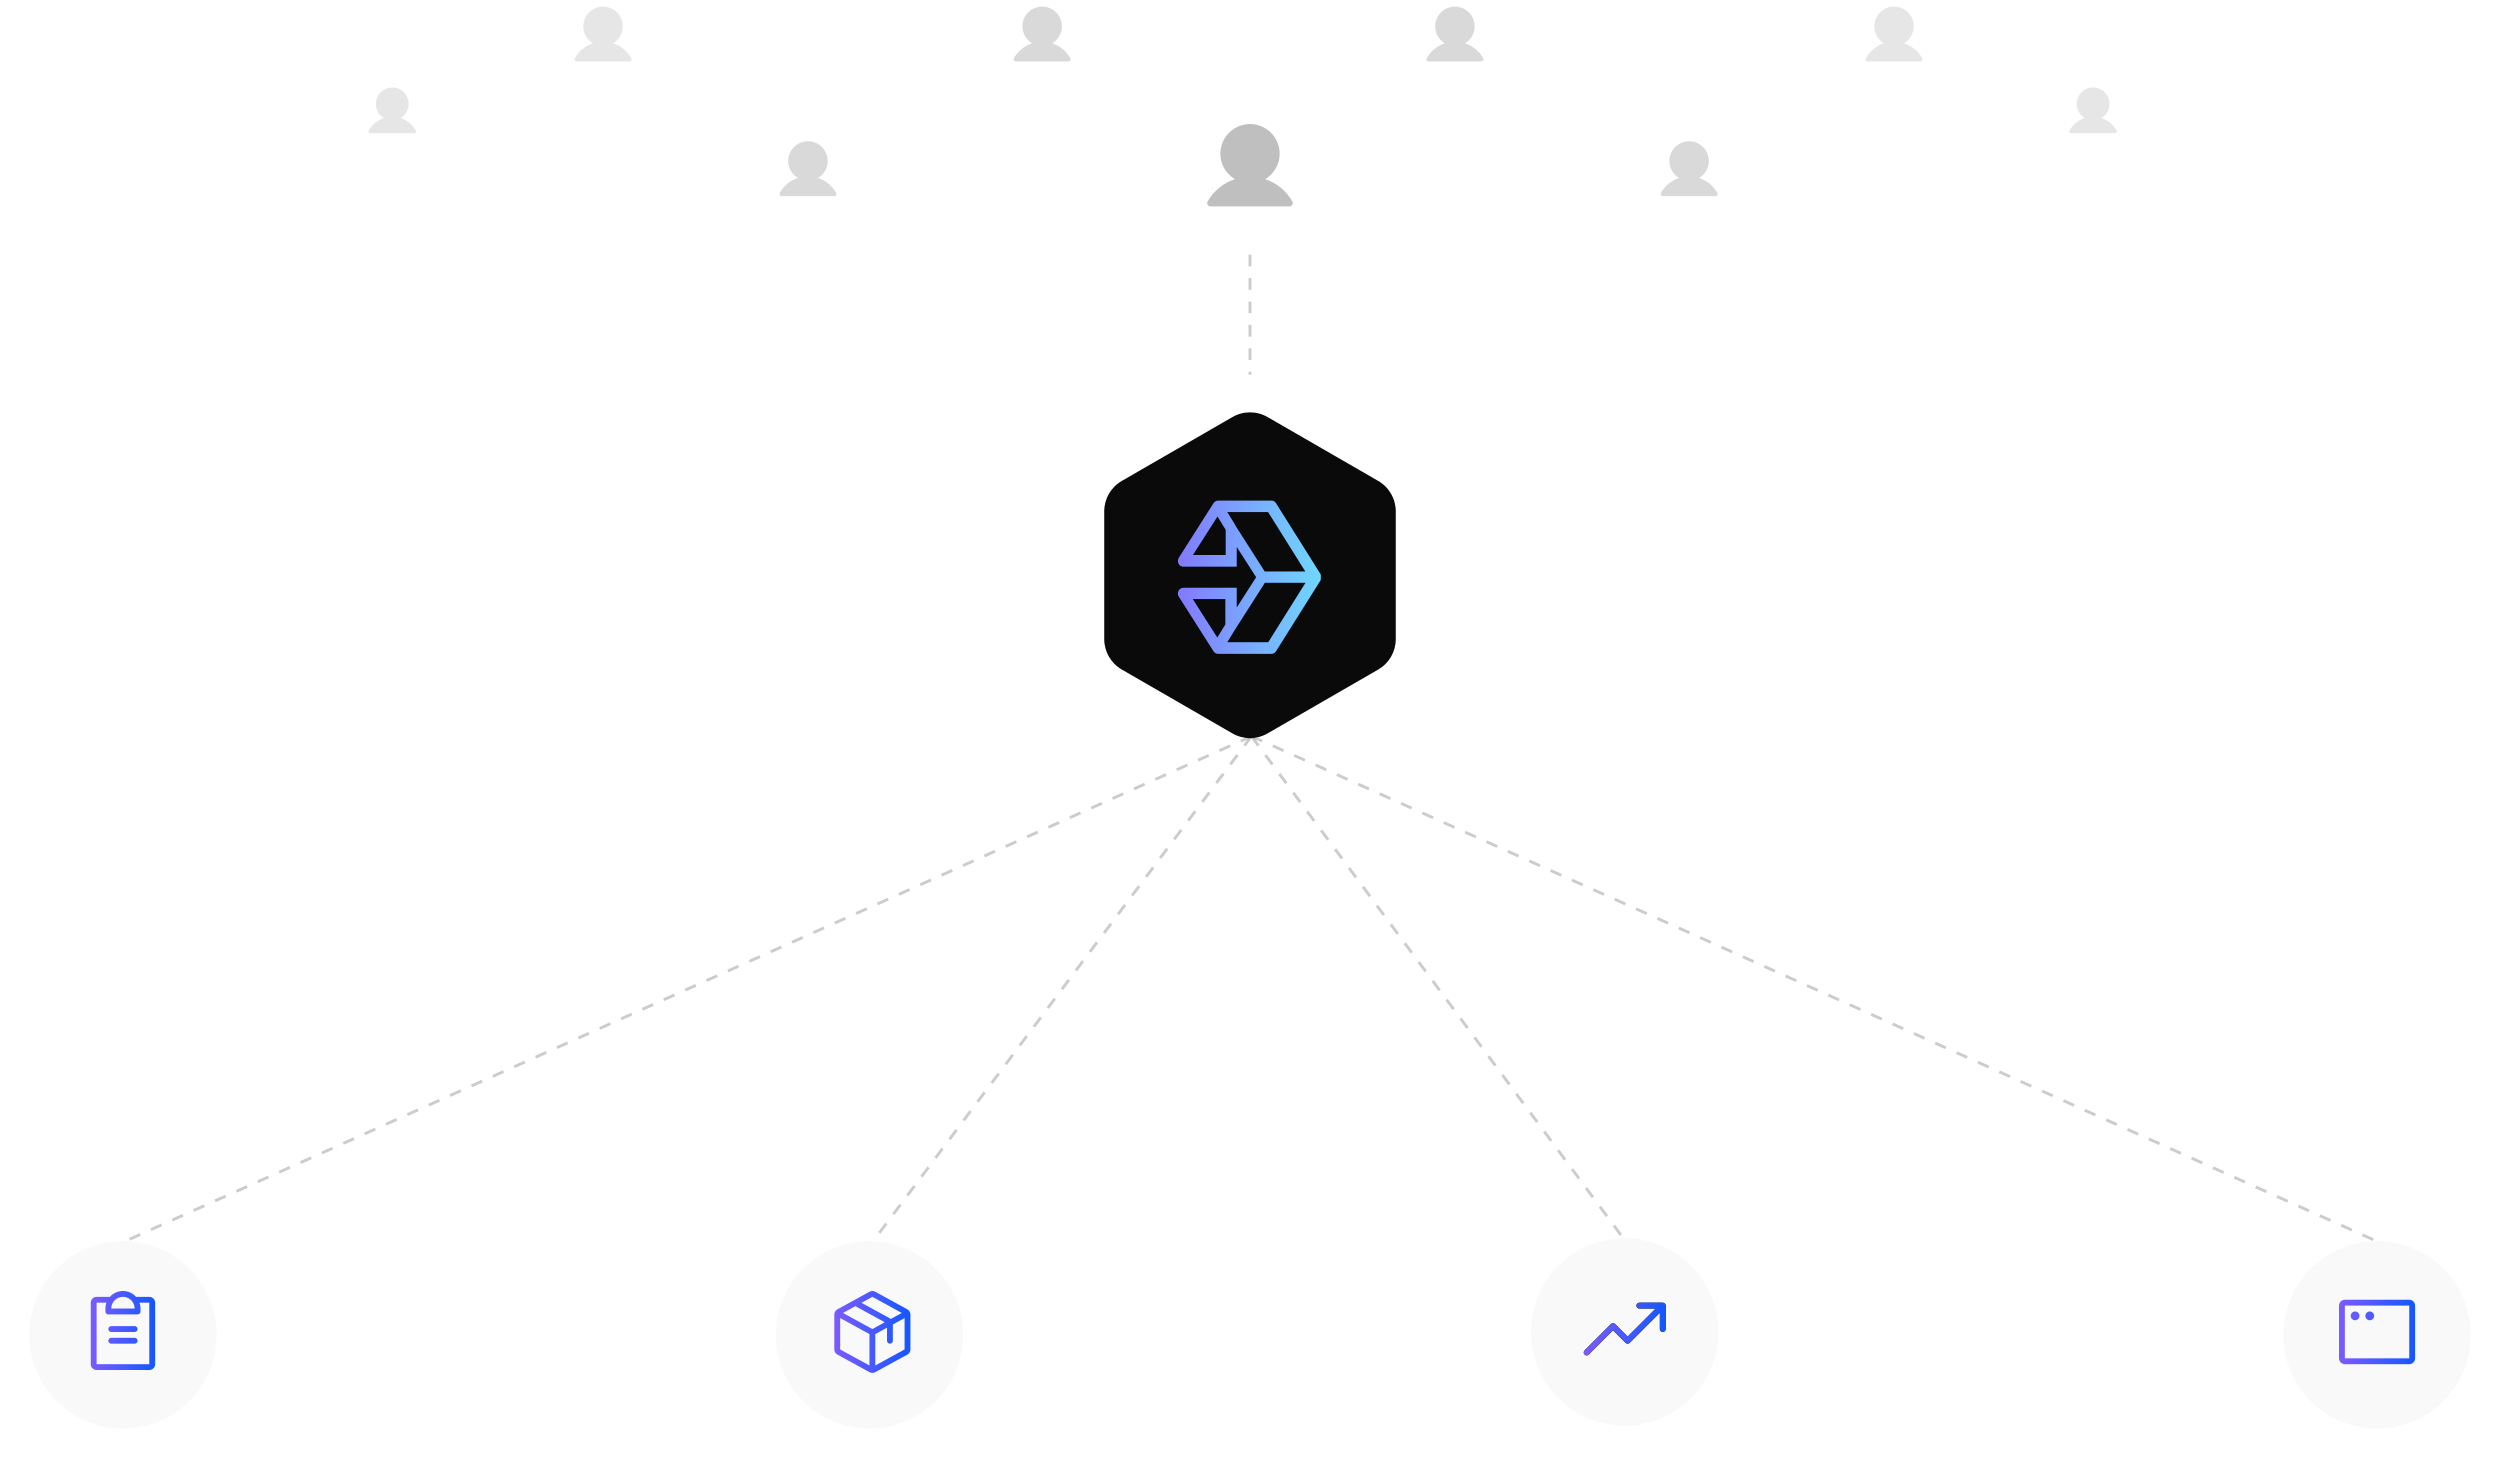 <svg width="854" height="498" viewBox="0 0 854 498" fill="none" xmlns="http://www.w3.org/2000/svg">
<path d="M421 142.464C424.713 140.321 429.287 140.321 433 142.464L470.797 164.286C474.509 166.429 476.797 170.391 476.797 174.678V218.322C476.797 222.609 474.509 226.571 470.797 228.714L433 250.536C429.287 252.679 424.713 252.679 421 250.536L383.204 228.714C379.491 226.571 377.204 222.609 377.204 218.322V174.678C377.204 170.391 379.491 166.429 383.204 164.286L421 142.464Z" fill="#0A0A0B"/>
<path fill-rule="evenodd" clip-rule="evenodd" d="M451.188 197.376C451.188 197.31 451.188 197.179 451.188 197.114C451.188 197.048 451.188 196.917 451.188 196.852C451.188 196.786 451.188 196.656 451.188 196.59C451.188 196.525 451.188 196.394 451.128 196.328V196.197C451.128 196.197 451.128 196.067 451.067 196.067L435.855 171.851C435.49 171.327 434.942 171 434.334 171H416.08C415.472 171 414.924 171.327 414.559 171.851L402.694 190.503C402.329 191.093 402.268 191.878 402.572 192.532C402.876 193.187 403.485 193.58 404.215 193.58H422.469V186.838L429.101 197.179L422.469 207.52V200.779H404.215C403.546 200.779 402.937 201.171 402.572 201.826C402.268 202.48 402.268 203.266 402.694 203.855L414.559 222.507C414.924 223.031 415.472 223.358 416.08 223.358H434.334C434.942 223.358 435.49 223.031 435.855 222.507L451.067 198.292C451.067 198.292 451.067 198.226 451.128 198.161V198.03C451.128 197.965 451.188 197.834 451.188 197.768C451.188 197.703 451.188 197.572 451.188 197.506V197.376ZM418.636 189.587H407.501L415.897 176.432L418.696 181.014V189.587H418.636ZM421.982 179.377L419.244 174.927H433.178L445.895 195.216H432.022L421.921 179.377H421.982ZM418.636 213.214L415.837 217.795L407.44 204.64H418.575V213.214H418.636ZM433.178 219.366H419.244L421.982 214.916L432.083 199.077H445.956L433.239 219.366H433.178Z" fill="url(#paint0_linear_255_1381)"/>
<path d="M427.5 251.5L297.5 425" stroke="black" stroke-opacity="0.2" stroke-dasharray="4 4"/>
<path d="M427.5 251.5L556 425" stroke="black" stroke-opacity="0.2" stroke-dasharray="4 4"/>
<path d="M427.5 251.5L813 424.5" stroke="black" stroke-opacity="0.2" stroke-dasharray="4 4"/>
<path d="M427.5 251.5L40.5 425" stroke="black" stroke-opacity="0.2" stroke-dasharray="4 4"/>
<path d="M441.474 69.937C441.376 70.109 441.234 70.251 441.063 70.349C440.892 70.448 440.697 70.5 440.5 70.5H413.5C413.303 70.5 413.109 70.448 412.938 70.349C412.767 70.25 412.625 70.108 412.527 69.937C412.428 69.766 412.376 69.572 412.376 69.375C412.376 69.177 412.428 68.983 412.527 68.812C414.669 65.11 417.969 62.455 421.821 61.196C419.915 60.062 418.435 58.334 417.607 56.277C416.779 54.22 416.65 51.948 417.238 49.81C417.826 47.672 419.1 45.787 420.863 44.443C422.627 43.099 424.783 42.371 427 42.371C429.217 42.371 431.373 43.099 433.137 44.443C434.9 45.787 436.174 47.672 436.762 49.81C437.35 51.948 437.221 54.22 436.393 56.277C435.565 58.334 434.084 60.062 432.179 61.196C436.031 62.455 439.331 65.11 441.473 68.812C441.572 68.983 441.624 69.177 441.624 69.375C441.625 69.572 441.573 69.766 441.474 69.937Z" fill="black" fill-opacity="0.25"/>
<path d="M365.65 20.626C365.584 20.74 365.489 20.834 365.375 20.9C365.261 20.966 365.132 21.001 365 21.001H347C346.868 21 346.739 20.966 346.625 20.9C346.511 20.834 346.417 20.739 346.351 20.625C346.285 20.511 346.251 20.382 346.251 20.25C346.251 20.119 346.285 19.99 346.351 19.876C347.779 17.407 349.979 15.637 352.547 14.798C351.277 14.042 350.29 12.89 349.738 11.518C349.186 10.147 349.1 8.633 349.492 7.207C349.884 5.782 350.733 4.525 351.909 3.629C353.084 2.733 354.522 2.248 356 2.248C357.478 2.248 358.915 2.733 360.091 3.629C361.267 4.525 362.116 5.782 362.508 7.207C362.9 8.633 362.814 10.147 362.262 11.518C361.71 12.89 360.723 14.042 359.453 14.798C362.021 15.637 364.221 17.407 365.649 19.876C365.715 19.989 365.749 20.119 365.75 20.25C365.75 20.382 365.715 20.512 365.65 20.626Z" fill="black" fill-opacity="0.15"/>
<path d="M215.65 20.626C215.584 20.74 215.489 20.834 215.375 20.9C215.261 20.966 215.132 21.001 215 21.001H197C196.868 21 196.739 20.966 196.625 20.9C196.511 20.834 196.417 20.739 196.351 20.625C196.285 20.511 196.251 20.382 196.251 20.25C196.251 20.119 196.285 19.99 196.351 19.876C197.779 17.407 199.979 15.637 202.547 14.798C201.277 14.042 200.29 12.89 199.738 11.518C199.186 10.147 199.1 8.633 199.492 7.207C199.884 5.782 200.733 4.525 201.909 3.629C203.084 2.733 204.522 2.248 206 2.248C207.478 2.248 208.915 2.733 210.091 3.629C211.267 4.525 212.116 5.782 212.508 7.207C212.9 8.633 212.814 10.147 212.262 11.518C211.71 12.89 210.723 14.042 209.453 14.798C212.021 15.637 214.221 17.407 215.649 19.876C215.715 19.989 215.749 20.119 215.75 20.25C215.75 20.382 215.715 20.512 215.65 20.626Z" fill="black" fill-opacity="0.1"/>
<path d="M285.65 66.626C285.584 66.74 285.489 66.834 285.375 66.9C285.261 66.966 285.132 67.001 285 67.001H267C266.868 67.001 266.739 66.966 266.625 66.9C266.511 66.834 266.417 66.739 266.351 66.625C266.285 66.511 266.251 66.382 266.251 66.25C266.251 66.119 266.285 65.99 266.351 65.876C267.779 63.407 269.979 61.637 272.547 60.798C271.277 60.042 270.29 58.89 269.738 57.519C269.186 56.147 269.1 54.633 269.492 53.208C269.884 51.782 270.733 50.525 271.909 49.629C273.084 48.733 274.522 48.248 276 48.248C277.478 48.248 278.915 48.733 280.091 49.629C281.267 50.525 282.116 51.782 282.508 53.208C282.9 54.633 282.814 56.147 282.262 57.519C281.71 58.89 280.723 60.042 279.453 60.798C282.021 61.637 284.221 63.407 285.649 65.876C285.715 65.99 285.749 66.119 285.75 66.251C285.75 66.382 285.715 66.511 285.65 66.626Z" fill="black" fill-opacity="0.15"/>
<path d="M142.041 45.188C141.987 45.283 141.908 45.362 141.813 45.416C141.718 45.471 141.61 45.5 141.5 45.5H126.5C126.39 45.5 126.283 45.471 126.188 45.416C126.093 45.361 126.014 45.282 125.959 45.187C125.904 45.092 125.876 44.985 125.876 44.875C125.876 44.765 125.905 44.658 125.959 44.563C127.149 42.506 128.983 41.031 131.123 40.331C130.064 39.701 129.242 38.741 128.782 37.598C128.322 36.456 128.25 35.194 128.576 34.006C128.903 32.818 129.611 31.771 130.591 31.024C131.57 30.277 132.768 29.873 134 29.873C135.232 29.873 136.43 30.277 137.409 31.024C138.389 31.771 139.097 32.818 139.423 34.006C139.75 35.194 139.678 36.456 139.218 37.598C138.758 38.741 137.936 39.701 136.877 40.331C139.017 41.031 140.851 42.506 142.041 44.563C142.096 44.658 142.125 44.765 142.125 44.875C142.125 44.985 142.096 45.093 142.041 45.188Z" fill="black" fill-opacity="0.1"/>
<path d="M506.65 20.626C506.584 20.74 506.489 20.834 506.375 20.9C506.261 20.966 506.132 21.001 506 21.001H488C487.868 21 487.739 20.966 487.625 20.9C487.511 20.834 487.417 20.739 487.351 20.625C487.285 20.511 487.251 20.382 487.251 20.25C487.251 20.119 487.285 19.99 487.351 19.876C488.779 17.407 490.979 15.637 493.547 14.798C492.277 14.042 491.29 12.89 490.738 11.518C490.186 10.147 490.1 8.633 490.492 7.207C490.884 5.782 491.733 4.525 492.909 3.629C494.084 2.733 495.522 2.248 497 2.248C498.478 2.248 499.915 2.733 501.091 3.629C502.267 4.525 503.116 5.782 503.508 7.207C503.9 8.633 503.814 10.147 503.262 11.518C502.71 12.89 501.723 14.042 500.453 14.798C503.021 15.637 505.221 17.407 506.649 19.876C506.715 19.989 506.749 20.119 506.75 20.25C506.75 20.382 506.715 20.512 506.65 20.626Z" fill="black" fill-opacity="0.15"/>
<path d="M656.65 20.626C656.584 20.74 656.489 20.834 656.375 20.9C656.261 20.966 656.132 21.001 656 21.001H638C637.868 21 637.739 20.966 637.625 20.9C637.511 20.834 637.417 20.739 637.351 20.625C637.285 20.511 637.251 20.382 637.251 20.25C637.251 20.119 637.285 19.99 637.351 19.876C638.779 17.407 640.979 15.637 643.547 14.798C642.277 14.042 641.29 12.89 640.738 11.518C640.186 10.147 640.1 8.633 640.492 7.207C640.884 5.782 641.733 4.525 642.909 3.629C644.084 2.733 645.522 2.248 647 2.248C648.478 2.248 649.915 2.733 651.091 3.629C652.267 4.525 653.116 5.782 653.508 7.207C653.9 8.633 653.814 10.147 653.262 11.518C652.71 12.89 651.723 14.042 650.453 14.798C653.021 15.637 655.221 17.407 656.649 19.876C656.715 19.989 656.749 20.119 656.75 20.25C656.75 20.382 656.715 20.512 656.65 20.626Z" fill="black" fill-opacity="0.1"/>
<path d="M586.65 66.626C586.584 66.74 586.489 66.834 586.375 66.9C586.261 66.966 586.132 67.001 586 67.001H568C567.868 67.001 567.739 66.966 567.625 66.9C567.511 66.834 567.417 66.739 567.351 66.625C567.285 66.511 567.251 66.382 567.251 66.25C567.251 66.119 567.285 65.99 567.351 65.876C568.779 63.407 570.979 61.637 573.547 60.798C572.277 60.042 571.29 58.89 570.738 57.519C570.186 56.147 570.1 54.633 570.492 53.208C570.884 51.782 571.733 50.525 572.909 49.629C574.084 48.733 575.522 48.248 577 48.248C578.478 48.248 579.915 48.733 581.091 49.629C582.267 50.525 583.116 51.782 583.508 53.208C583.9 54.633 583.814 56.147 583.262 57.519C582.71 58.89 581.723 60.042 580.453 60.798C583.021 61.637 585.221 63.407 586.649 65.876C586.715 65.99 586.749 66.119 586.75 66.251C586.75 66.382 586.715 66.511 586.65 66.626Z" fill="black" fill-opacity="0.15"/>
<path d="M723.041 45.188C722.987 45.283 722.908 45.362 722.813 45.416C722.718 45.471 722.61 45.5 722.5 45.5H707.5C707.39 45.5 707.283 45.471 707.188 45.416C707.093 45.361 707.014 45.282 706.959 45.187C706.905 45.092 706.876 44.985 706.876 44.875C706.876 44.765 706.905 44.658 706.959 44.563C708.149 42.506 709.983 41.031 712.123 40.331C711.064 39.701 710.242 38.741 709.782 37.598C709.322 36.456 709.25 35.194 709.577 34.006C709.903 32.818 710.611 31.771 711.591 31.024C712.571 30.277 713.768 29.873 715 29.873C716.232 29.873 717.43 30.277 718.409 31.024C719.389 31.771 720.097 32.818 720.424 34.006C720.75 35.194 720.678 36.456 720.218 37.598C719.758 38.741 718.936 39.701 717.877 40.331C720.017 41.031 721.851 42.506 723.041 44.563C723.096 44.658 723.125 44.765 723.125 44.875C723.125 44.985 723.096 45.093 723.041 45.188Z" fill="black" fill-opacity="0.1"/>
<path d="M427 87V128" stroke="black" stroke-opacity="0.2" stroke-dasharray="4 4"/>
<g filter="url(#filter0_d_255_1381)">
<circle cx="42" cy="455" r="32" fill="#F9F9F9"/>
</g>
<path d="M47 458C47 458.265 46.895 458.519 46.707 458.707C46.52 458.894 46.265 459 46 459H38C37.735 459 37.48 458.894 37.293 458.707C37.105 458.519 37 458.265 37 458C37 457.735 37.105 457.48 37.293 457.293C37.48 457.105 37.735 457 38 457H46C46.265 457 46.52 457.105 46.707 457.293C46.895 457.48 47 457.735 47 458ZM46 453H38C37.735 453 37.48 453.105 37.293 453.293C37.105 453.48 37 453.735 37 454C37 454.265 37.105 454.519 37.293 454.707C37.48 454.894 37.735 455 38 455H46C46.265 455 46.52 454.894 46.707 454.707C46.895 454.519 47 454.265 47 454C47 453.735 46.895 453.48 46.707 453.293C46.52 453.105 46.265 453 46 453ZM53 445V466C53 466.53 52.789 467.039 52.414 467.414C52.039 467.789 51.53 468 51 468H33C32.47 468 31.961 467.789 31.586 467.414C31.211 467.039 31 466.53 31 466V445C31 444.469 31.211 443.961 31.586 443.586C31.961 443.211 32.47 443 33 443H37.532C38.094 442.371 38.783 441.867 39.553 441.523C40.322 441.178 41.157 441 42 441C42.843 441 43.678 441.178 44.447 441.523C45.217 441.867 45.906 442.371 46.468 443H51C51.53 443 52.039 443.211 52.414 443.586C52.789 443.961 53 444.469 53 445ZM38 447H46C46 445.939 45.579 444.922 44.828 444.171C44.078 443.421 43.061 443 42 443C40.939 443 39.922 443.421 39.172 444.171C38.421 444.922 38 445.939 38 447ZM51 445H47.656C47.884 445.642 48 446.318 48 447V448C48 448.265 47.895 448.519 47.707 448.707C47.52 448.894 47.265 449 47 449H37C36.735 449 36.48 448.894 36.293 448.707C36.105 448.519 36 448.265 36 448V447C36 446.318 36.116 445.642 36.344 445H33V466H51V445Z" fill="url(#paint1_linear_255_1381)"/>
<g filter="url(#filter1_d_255_1381)">
<circle cx="297" cy="455" r="32" fill="#F9F9F9"/>
</g>
<path d="M309.96 447.268L298.96 441.25C298.666 441.087 298.336 441.002 298 441.002C297.664 441.002 297.334 441.087 297.04 441.25L286.04 447.271C285.726 447.443 285.464 447.696 285.281 448.004C285.098 448.311 285.001 448.663 285 449.021V460.976C285.001 461.334 285.098 461.685 285.281 461.993C285.464 462.301 285.726 462.554 286.04 462.726L297.04 468.747C297.334 468.909 297.664 468.995 298 468.995C298.336 468.995 298.666 468.909 298.96 468.747L309.96 462.726C310.274 462.554 310.536 462.301 310.719 461.993C310.902 461.685 310.999 461.334 311 460.976V449.022C311 448.663 310.903 448.311 310.72 448.003C310.537 447.694 310.275 447.44 309.96 447.268ZM298 443L308.042 448.5L304.321 450.537L294.278 445.037L298 443ZM298 454L287.957 448.5L292.195 446.18L302.237 451.68L298 454ZM287 450.25L297 455.722V466.446L287 460.977V450.25ZM309 460.972L299 466.446V455.727L303 453.538V458C303 458.265 303.105 458.519 303.293 458.707C303.48 458.894 303.735 459 304 459C304.265 459 304.52 458.894 304.707 458.707C304.895 458.519 305 458.265 305 458V452.443L309 450.25V460.971V460.972Z" fill="url(#paint2_linear_255_1381)"/>
<g filter="url(#filter2_d_255_1381)">
<circle cx="555" cy="454" r="32" fill="#F9F9F9"/>
</g>
<path d="M569 446V454C569 454.265 568.895 454.52 568.707 454.707C568.52 454.895 568.265 455 568 455C567.735 455 567.48 454.895 567.293 454.707C567.105 454.52 567 454.265 567 454V448.414L556.707 458.708C556.615 458.8 556.504 458.874 556.383 458.925C556.261 458.975 556.131 459.001 556 459.001C555.869 459.001 555.738 458.975 555.617 458.925C555.496 458.874 555.385 458.8 555.292 458.708L551 454.414L542.707 462.708C542.52 462.895 542.265 463.001 542 463.001C541.735 463.001 541.48 462.895 541.292 462.708C541.105 462.52 540.999 462.265 540.999 462C540.999 461.735 541.105 461.48 541.292 461.292L550.292 452.292C550.385 452.2 550.496 452.126 550.617 452.075C550.738 452.025 550.869 451.999 551 451.999C551.131 451.999 551.261 452.025 551.383 452.075C551.504 452.126 551.615 452.2 551.707 452.292L556 456.586L565.586 447H560C559.735 447 559.48 446.895 559.293 446.707C559.105 446.52 559 446.265 559 446C559 445.735 559.105 445.48 559.293 445.293C559.48 445.105 559.735 445 560 445H568C568.265 445 568.52 445.105 568.707 445.293C568.895 445.48 569 445.735 569 446Z" fill="black"/>
<path d="M569 446V454C569 454.265 568.895 454.52 568.707 454.707C568.52 454.895 568.265 455 568 455C567.735 455 567.48 454.895 567.293 454.707C567.105 454.52 567 454.265 567 454V448.414L556.707 458.708C556.615 458.8 556.504 458.874 556.383 458.925C556.261 458.975 556.131 459.001 556 459.001C555.869 459.001 555.738 458.975 555.617 458.925C555.496 458.874 555.385 458.8 555.292 458.708L551 454.414L542.707 462.708C542.52 462.895 542.265 463.001 542 463.001C541.735 463.001 541.48 462.895 541.292 462.708C541.105 462.52 540.999 462.265 540.999 462C540.999 461.735 541.105 461.48 541.292 461.292L550.292 452.292C550.385 452.2 550.496 452.126 550.617 452.075C550.738 452.025 550.869 451.999 551 451.999C551.131 451.999 551.261 452.025 551.383 452.075C551.504 452.126 551.615 452.2 551.707 452.292L556 456.586L565.586 447H560C559.735 447 559.48 446.895 559.293 446.707C559.105 446.52 559 446.265 559 446C559 445.735 559.105 445.48 559.293 445.293C559.48 445.105 559.735 445 560 445H568C568.265 445 568.52 445.105 568.707 445.293C568.895 445.48 569 445.735 569 446Z" fill="url(#paint3_linear_255_1381)"/>
<g filter="url(#filter3_d_255_1381)">
<circle cx="812" cy="455" r="32" fill="#F9F9F9"/>
</g>
<path d="M823 444H801C800.47 444 799.961 444.211 799.586 444.586C799.211 444.961 799 445.47 799 446V464C799 464.53 799.211 465.039 799.586 465.414C799.961 465.789 800.47 466 801 466H823C823.53 466 824.039 465.789 824.414 465.414C824.789 465.039 825 464.53 825 464V446C825 445.47 824.789 444.961 824.414 444.586C824.039 444.211 823.53 444 823 444ZM823 464H801V446H823V464ZM806 449.5C806 449.797 805.912 450.087 805.747 450.333C805.582 450.58 805.348 450.772 805.074 450.886C804.8 450.999 804.498 451.029 804.207 450.971C803.916 450.913 803.649 450.77 803.439 450.561C803.23 450.351 803.087 450.084 803.029 449.793C802.971 449.502 803.001 449.2 803.114 448.926C803.228 448.652 803.42 448.418 803.667 448.253C803.913 448.088 804.203 448 804.5 448C804.898 448 805.279 448.158 805.561 448.439C805.842 448.721 806 449.102 806 449.5ZM811 449.5C811 449.797 810.912 450.087 810.747 450.333C810.582 450.58 810.348 450.772 810.074 450.886C809.8 450.999 809.498 451.029 809.207 450.971C808.916 450.913 808.649 450.77 808.439 450.561C808.23 450.351 808.087 450.084 808.029 449.793C807.971 449.502 808.001 449.2 808.114 448.926C808.228 448.652 808.42 448.418 808.667 448.253C808.913 448.088 809.203 448 809.5 448C809.898 448 810.279 448.158 810.561 448.439C810.842 448.721 811 449.102 811 449.5Z" fill="url(#paint4_linear_255_1381)"/>
<defs>
<filter id="filter0_d_255_1381" x="0" y="414" width="84" height="84" filterUnits="userSpaceOnUse" color-interpolation-filters="sRGB">
<feFlood flood-opacity="0" result="BackgroundImageFix"/>
<feColorMatrix in="SourceAlpha" type="matrix" values="0 0 0 0 0 0 0 0 0 0 0 0 0 0 0 0 0 0 127 0" result="hardAlpha"/>
<feOffset dy="1"/>
<feGaussianBlur stdDeviation="5"/>
<feComposite in2="hardAlpha" operator="out"/>
<feColorMatrix type="matrix" values="0 0 0 0 0 0 0 0 0 0 0 0 0 0 0 0 0 0 0.1 0"/>
<feBlend mode="normal" in2="BackgroundImageFix" result="effect1_dropShadow_255_1381"/>
<feBlend mode="normal" in="SourceGraphic" in2="effect1_dropShadow_255_1381" result="shape"/>
</filter>
<filter id="filter1_d_255_1381" x="255" y="414" width="84" height="84" filterUnits="userSpaceOnUse" color-interpolation-filters="sRGB">
<feFlood flood-opacity="0" result="BackgroundImageFix"/>
<feColorMatrix in="SourceAlpha" type="matrix" values="0 0 0 0 0 0 0 0 0 0 0 0 0 0 0 0 0 0 127 0" result="hardAlpha"/>
<feOffset dy="1"/>
<feGaussianBlur stdDeviation="5"/>
<feComposite in2="hardAlpha" operator="out"/>
<feColorMatrix type="matrix" values="0 0 0 0 0 0 0 0 0 0 0 0 0 0 0 0 0 0 0.1 0"/>
<feBlend mode="normal" in2="BackgroundImageFix" result="effect1_dropShadow_255_1381"/>
<feBlend mode="normal" in="SourceGraphic" in2="effect1_dropShadow_255_1381" result="shape"/>
</filter>
<filter id="filter2_d_255_1381" x="513" y="413" width="84" height="84" filterUnits="userSpaceOnUse" color-interpolation-filters="sRGB">
<feFlood flood-opacity="0" result="BackgroundImageFix"/>
<feColorMatrix in="SourceAlpha" type="matrix" values="0 0 0 0 0 0 0 0 0 0 0 0 0 0 0 0 0 0 127 0" result="hardAlpha"/>
<feOffset dy="1"/>
<feGaussianBlur stdDeviation="5"/>
<feComposite in2="hardAlpha" operator="out"/>
<feColorMatrix type="matrix" values="0 0 0 0 0 0 0 0 0 0 0 0 0 0 0 0 0 0 0.1 0"/>
<feBlend mode="normal" in2="BackgroundImageFix" result="effect1_dropShadow_255_1381"/>
<feBlend mode="normal" in="SourceGraphic" in2="effect1_dropShadow_255_1381" result="shape"/>
</filter>
<filter id="filter3_d_255_1381" x="770" y="414" width="84" height="84" filterUnits="userSpaceOnUse" color-interpolation-filters="sRGB">
<feFlood flood-opacity="0" result="BackgroundImageFix"/>
<feColorMatrix in="SourceAlpha" type="matrix" values="0 0 0 0 0 0 0 0 0 0 0 0 0 0 0 0 0 0 127 0" result="hardAlpha"/>
<feOffset dy="1"/>
<feGaussianBlur stdDeviation="5"/>
<feComposite in2="hardAlpha" operator="out"/>
<feColorMatrix type="matrix" values="0 0 0 0 0 0 0 0 0 0 0 0 0 0 0 0 0 0 0.1 0"/>
<feBlend mode="normal" in2="BackgroundImageFix" result="effect1_dropShadow_255_1381"/>
<feBlend mode="normal" in="SourceGraphic" in2="effect1_dropShadow_255_1381" result="shape"/>
</filter>
<linearGradient id="paint0_linear_255_1381" x1="402.207" y1="197.114" x2="451.188" y2="197.114" gradientUnits="userSpaceOnUse">
<stop stop-color="#8379FF"/>
<stop offset="1" stop-color="#6FD8FF"/>
</linearGradient>
<linearGradient id="paint1_linear_255_1381" x1="31" y1="454.5" x2="53" y2="454.5" gradientUnits="userSpaceOnUse">
<stop stop-color="#7C5BFF"/>
<stop offset="1" stop-color="#1457FF"/>
</linearGradient>
<linearGradient id="paint2_linear_255_1381" x1="285" y1="454.998" x2="311" y2="454.998" gradientUnits="userSpaceOnUse">
<stop stop-color="#7C5BFF"/>
<stop offset="1" stop-color="#1457FF"/>
</linearGradient>
<linearGradient id="paint3_linear_255_1381" x1="540.999" y1="454" x2="569" y2="454" gradientUnits="userSpaceOnUse">
<stop stop-color="#7C5BFF"/>
<stop offset="1" stop-color="#1457FF"/>
</linearGradient>
<linearGradient id="paint4_linear_255_1381" x1="799" y1="455" x2="825" y2="455" gradientUnits="userSpaceOnUse">
<stop stop-color="#7C5BFF"/>
<stop offset="1" stop-color="#1457FF"/>
</linearGradient>
</defs>
</svg>
